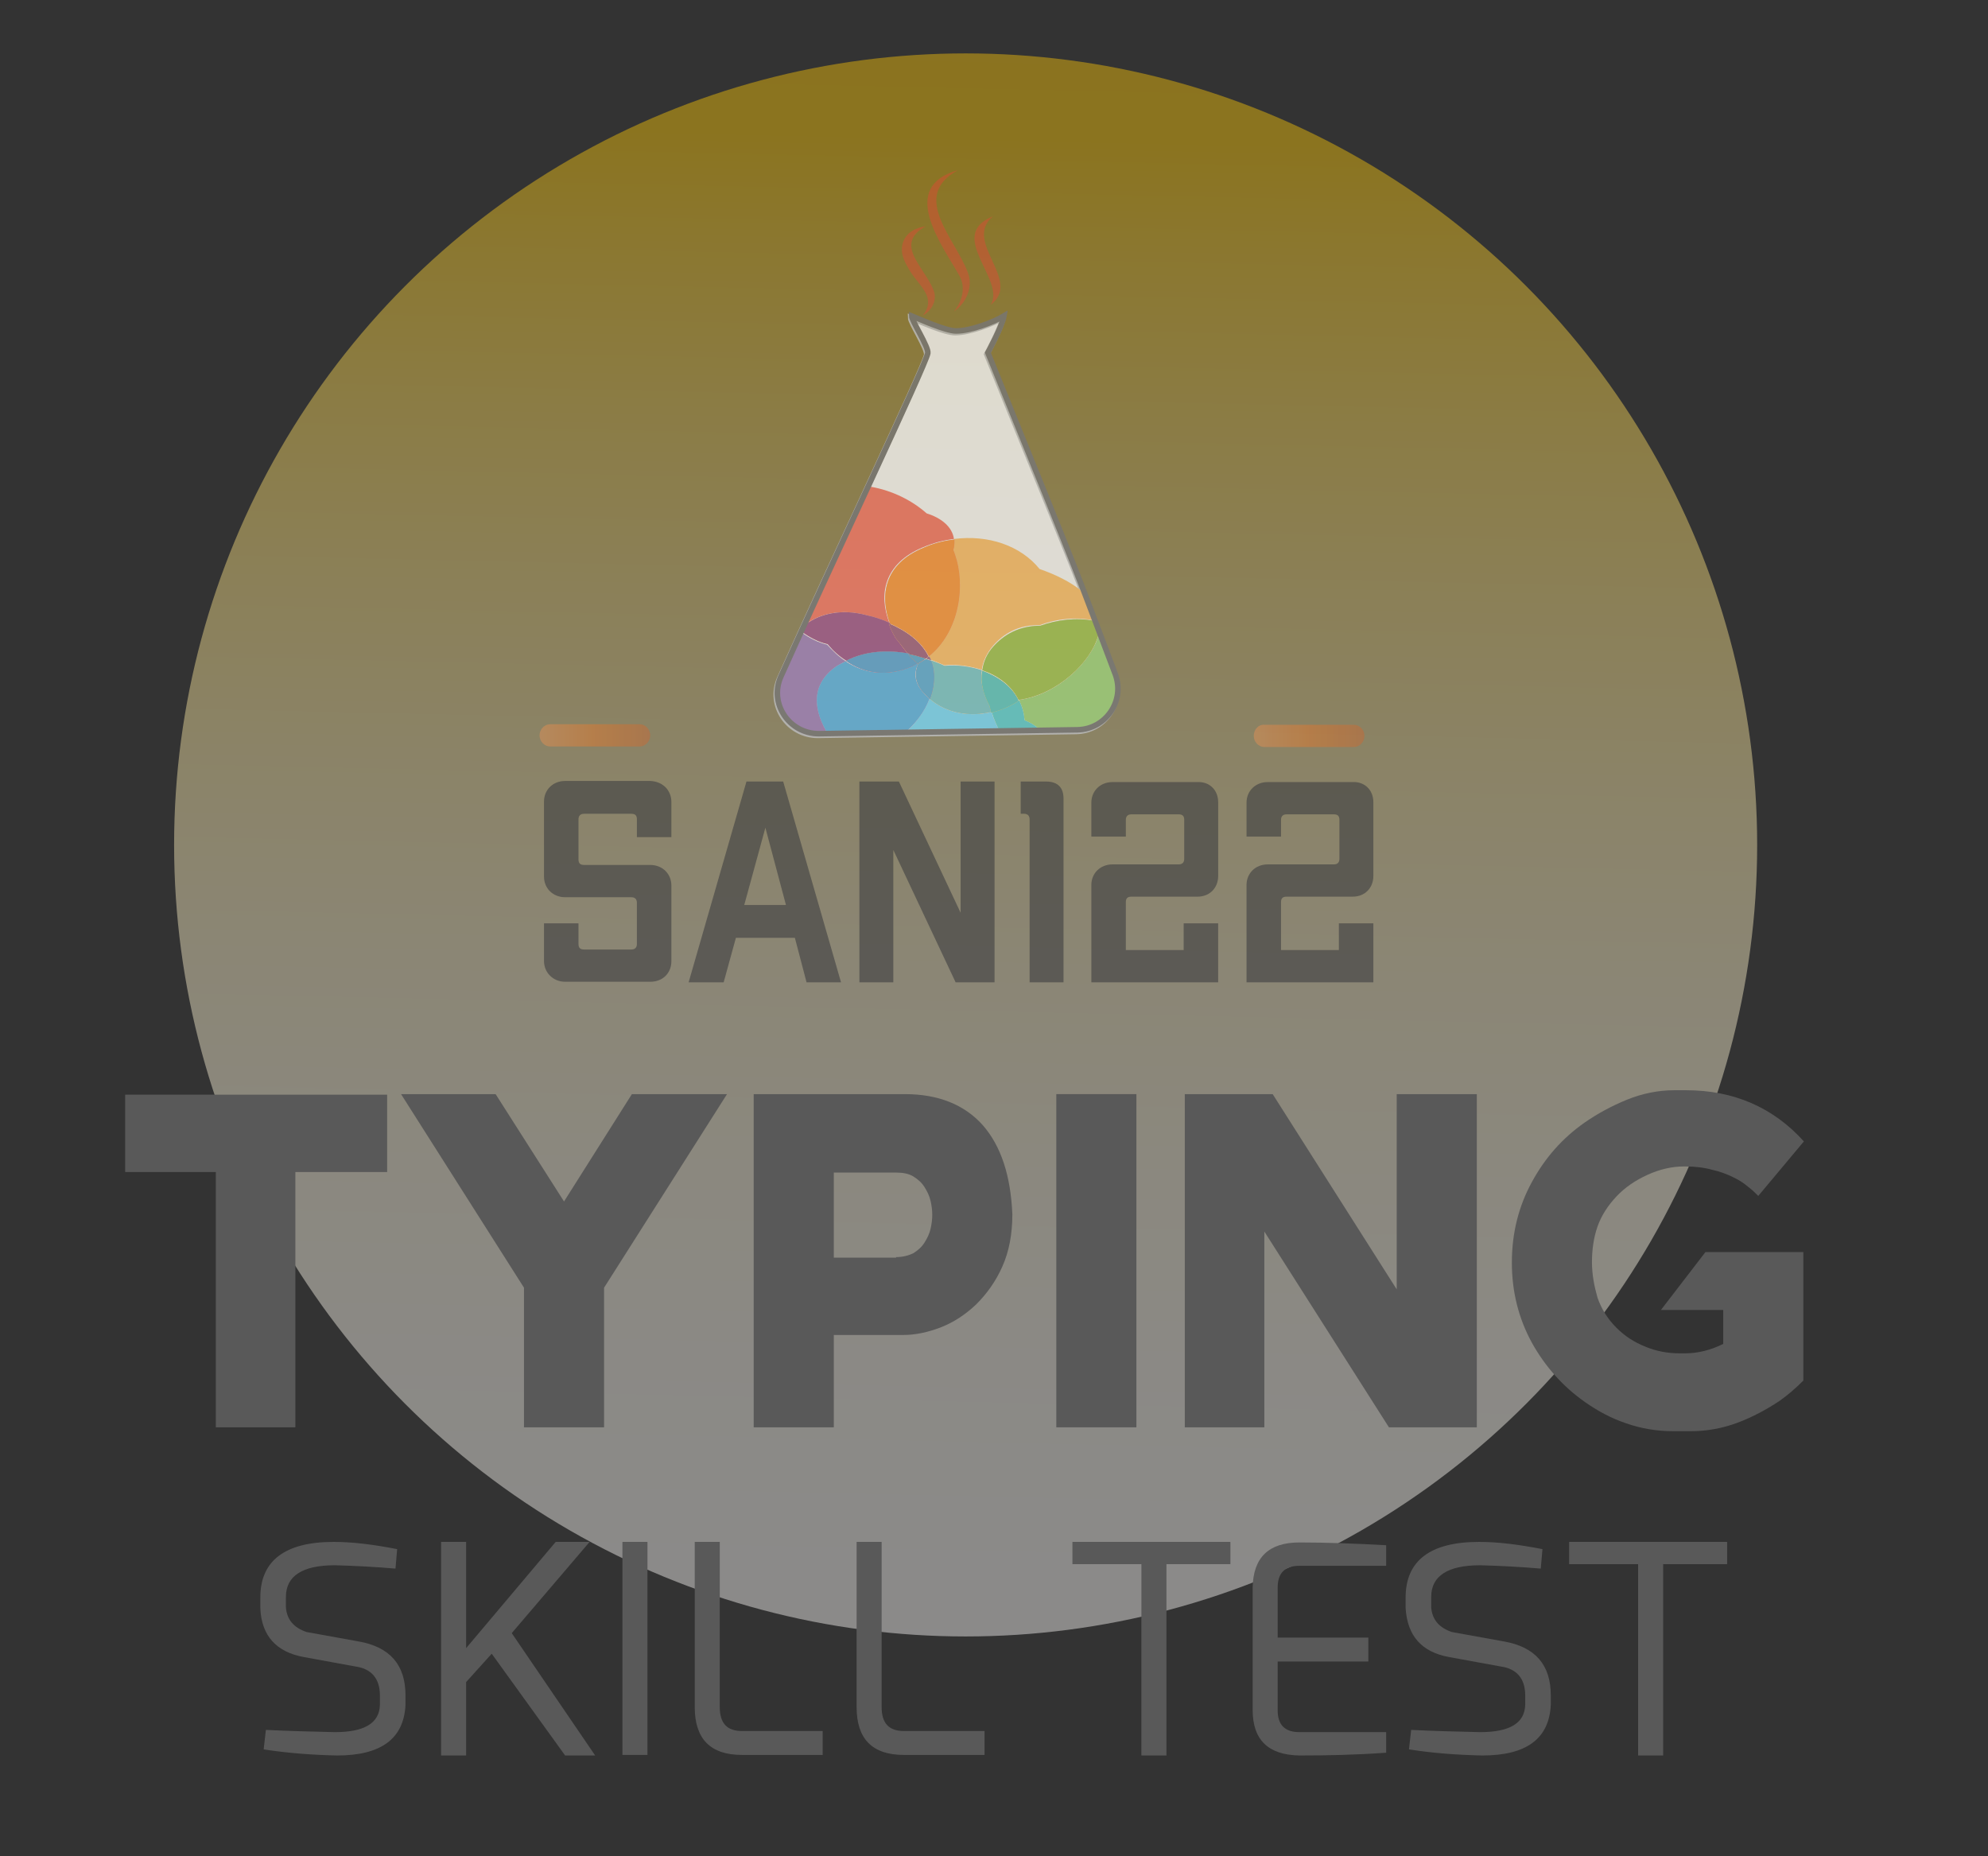 <?xml version="1.0" encoding="utf-8"?>
<!-- Generator: Adobe Illustrator 26.0.2, SVG Export Plug-In . SVG Version: 6.00 Build 0)  -->
<svg version="1.1" id="Layer_1" xmlns="http://www.w3.org/2000/svg" xmlns:xlink="http://www.w3.org/1999/xlink" x="0px" y="0px"
	 viewBox="0 0 35.74 33.37" style="enable-background:new 0 0 35.74 33.37;" xml:space="preserve">
<rect x="0" y="0" width="35.74" height="33.37" fill="#333333" stroke="none"/>
<style type="text/css">
	.st0{opacity:0.43;fill:url(#SVGID_1_);}
	.st1{fill:#595959;}
	.st2{opacity:0.8;}
	.st3{opacity:0.78;}
	.st4{fill:#404041;}
	.st5{fill:#F2F2F2;stroke:#BBBDBF;stroke-width:0.1;stroke-miterlimit:10;}
	.st6{fill:#F2F2F2;}
	.st7{opacity:0.68;fill:#EE3B24;}
	.st8{opacity:0.68;fill:#F9A42C;}
	.st9{opacity:0.68;fill:#74BF44;}
	.st10{opacity:0.68;fill:#774C9E;}
	.st11{opacity:0.68;fill:#40C6F3;}
	.st12{opacity:0.49;}
	.st13{fill:#EE4036;}
	.st14{opacity:0.5;fill:url(#SVGID_00000023964308557206728260000007137720735946560405_);}
	.st15{opacity:0.5;fill:url(#SVGID_00000182529621180160106050000016722701369994940324_);}
	.st16{fill:none;stroke:#767576;stroke-width:0.1;stroke-miterlimit:10;}
</style>
<linearGradient id="SVGID_1_" gradientUnits="userSpaceOnUse" x1="16.936" y1="34.229" x2="18.355" y2="-29.27">
	<stop  offset="0" style="stop-color:#FFFFFF"/>
	<stop  offset="0.087" style="stop-color:#FFFEFC"/>
	<stop  offset="0.153" style="stop-color:#FFFCF2"/>
	<stop  offset="0.212" style="stop-color:#FFF9E2"/>
	<stop  offset="0.268" style="stop-color:#FFF4CB"/>
	<stop  offset="0.321" style="stop-color:#FFEEAD"/>
	<stop  offset="0.372" style="stop-color:#FFE688"/>
	<stop  offset="0.421" style="stop-color:#FFDD5D"/>
	<stop  offset="0.468" style="stop-color:#FFD22C"/>
	<stop  offset="0.5" style="stop-color:#FFCA05"/>
	<stop  offset="1" style="stop-color:#FAAC18"/>
</linearGradient>
<circle class="st0" cx="17.36" cy="15.19" r="14.23"/>
<g>
	<path class="st1" d="M6.95,21.07H5.31v4.59H3.88v-4.59H2.25v-1.39h4.71V21.07z"/>
	<path class="st1" d="M10.86,23.15v2.51H9.42v-2.51l-2.21-3.48h1.7l1.23,1.93l1.22-1.93h1.71L10.86,23.15z"/>
	<path class="st1" d="M18.2,21.83c0,0.36-0.06,0.67-0.18,0.94c-0.12,0.27-0.28,0.49-0.47,0.68c-0.19,0.18-0.4,0.32-0.63,0.41
		C16.69,23.95,16.46,24,16.24,24h-1.25v1.66h-1.44v-5.99h2.72c0.6,0,1.07,0.19,1.4,0.56C18,20.61,18.17,21.14,18.2,21.83z
		 M16.11,22.6c0.12,0,0.23-0.03,0.31-0.07c0.08-0.05,0.15-0.11,0.2-0.19c0.05-0.08,0.09-0.16,0.11-0.25
		c0.02-0.09,0.03-0.17,0.03-0.25c0-0.08-0.01-0.16-0.03-0.25c-0.02-0.09-0.06-0.17-0.11-0.25c-0.05-0.08-0.12-0.14-0.2-0.19
		c-0.08-0.05-0.19-0.07-0.31-0.07h-1.12v1.53H16.11z"/>
	<path class="st1" d="M20.43,25.66h-1.44v-5.99h1.44V25.66z"/>
	<path class="st1" d="M26.54,25.66h-1.57l-2.24-3.52v3.52H21.3v-5.99h1.58l2.23,3.51v-3.51h1.44V25.66z"/>
	<path class="st1" d="M30.66,22.51h1.76v2.31c-0.14,0.14-0.28,0.26-0.42,0.36c-0.24,0.16-0.5,0.3-0.77,0.4
		c-0.27,0.1-0.55,0.15-0.84,0.15h-0.31c-0.3,0-0.58-0.05-0.84-0.14c-0.27-0.09-0.51-0.22-0.74-0.38c-0.4-0.28-0.72-0.64-0.96-1.07
		c-0.24-0.44-0.36-0.92-0.36-1.44c0-0.53,0.12-1.01,0.36-1.45c0.24-0.44,0.55-0.79,0.95-1.07c0.23-0.16,0.49-0.3,0.76-0.41
		c0.27-0.11,0.56-0.17,0.85-0.17h0.21c0.86,0,1.57,0.31,2.12,0.92l-0.82,0.98c-0.05-0.05-0.11-0.11-0.19-0.17
		c-0.07-0.06-0.16-0.12-0.27-0.17c-0.1-0.05-0.23-0.1-0.37-0.13c-0.14-0.04-0.31-0.06-0.5-0.06c-0.22,0-0.44,0.05-0.66,0.15
		s-0.41,0.23-0.56,0.39s-0.27,0.34-0.34,0.54s-0.1,0.42-0.1,0.64s0.04,0.43,0.1,0.64c0.07,0.2,0.18,0.38,0.34,0.54
		c0.15,0.15,0.32,0.26,0.52,0.34c0.19,0.08,0.4,0.12,0.62,0.12h0.09c0.24,0,0.47-0.06,0.69-0.17v-0.61h-1.12L30.66,22.51z"/>
</g>
<g>
	<path class="st1" d="M7.11,28.2c-0.35-0.03-0.72-0.05-1.09-0.06c-0.58,0-0.88,0.19-0.88,0.57v0.19c0.02,0.22,0.14,0.36,0.37,0.44
		l0.94,0.17c0.56,0.1,0.84,0.42,0.84,0.97v0.17c-0.03,0.61-0.44,0.91-1.23,0.91c-0.44-0.01-0.87-0.04-1.32-0.11l0.04-0.35
		c0.4,0.02,0.81,0.03,1.24,0.04c0.53,0,0.8-0.16,0.81-0.49v-0.17c0-0.3-0.15-0.48-0.44-0.52l-0.93-0.17
		c-0.49-0.09-0.76-0.38-0.78-0.88v-0.19c0-0.66,0.44-1,1.32-1c0.35,0,0.73,0.05,1.14,0.13L7.11,28.2z"/>
	<path class="st1" d="M8.38,27.72v1.91l1.61-1.91h0.61L9.2,29.36l1.5,2.2h-0.54l-1.32-1.83l-0.46,0.51v1.32H7.93v-3.84H8.38z"/>
	<path class="st1" d="M11.64,27.72v3.83h-0.45v-3.83H11.64z"/>
	<path class="st1" d="M12.94,27.72v2.97c0,0.29,0.13,0.43,0.4,0.43h1.45v0.43h-1.45c-0.57,0-0.85-0.29-0.85-0.86v-2.97H12.94z"/>
	<path class="st1" d="M15.85,27.72v2.97c0,0.29,0.13,0.43,0.4,0.43h1.45v0.43h-1.45c-0.57,0-0.85-0.29-0.85-0.86v-2.97H15.85z"/>
	<path class="st1" d="M22.12,27.72v0.4h-1.15v3.44h-0.45v-3.44h-1.24v-0.4H22.12z"/>
	<path class="st1" d="M22.52,30.74v-2.2c0.01-0.54,0.29-0.81,0.84-0.81c0.49,0,1.01,0.02,1.56,0.05v0.37h-1.56
		c-0.26,0-0.39,0.13-0.39,0.39v0.9h1.63v0.43h-1.63v0.88c0,0.26,0.13,0.39,0.39,0.39h1.56v0.37c-0.55,0.04-1.07,0.05-1.56,0.05
		C22.8,31.55,22.52,31.28,22.52,30.74z"/>
	<path class="st1" d="M27.7,28.2c-0.35-0.03-0.72-0.05-1.09-0.06c-0.58,0-0.88,0.19-0.88,0.57v0.19c0.02,0.22,0.14,0.36,0.37,0.44
		l0.94,0.17c0.56,0.1,0.84,0.42,0.84,0.97v0.17c-0.03,0.61-0.44,0.91-1.23,0.91c-0.44-0.01-0.88-0.04-1.32-0.11l0.04-0.35
		c0.4,0.02,0.81,0.03,1.24,0.04c0.53,0,0.8-0.16,0.81-0.49v-0.17c0-0.3-0.15-0.48-0.44-0.52l-0.93-0.17
		c-0.49-0.09-0.75-0.38-0.78-0.88v-0.19c0-0.66,0.44-1,1.32-1c0.35,0,0.73,0.05,1.14,0.13L27.7,28.2z"/>
	<path class="st1" d="M31.05,27.72v0.4H29.9v3.44h-0.45v-3.44h-1.24v-0.4H31.05z"/>
</g>
<g class="st2">
	<g>
		<g class="st3">
			<path class="st4" d="M12.07,14.42v0.63h-0.62v-0.32c0-0.07-0.03-0.1-0.1-0.1h-0.85c-0.07,0-0.1,0.04-0.1,0.1v0.72
				c0,0.07,0.03,0.1,0.1,0.1h1.19c0.22,0,0.38,0.16,0.38,0.37v1.36c0,0.21-0.15,0.37-0.38,0.37h-1.53c-0.22,0-0.38-0.17-0.38-0.37
				v-0.68h0.62v0.37c0,0.07,0.03,0.1,0.1,0.1h0.85c0.07,0,0.1-0.04,0.1-0.1v-0.74c0-0.06-0.03-0.1-0.1-0.1h-1.19
				c-0.22,0-0.38-0.16-0.38-0.37v-1.35c0-0.21,0.16-0.37,0.38-0.37h1.53C11.92,14.05,12.07,14.21,12.07,14.42z"/>
			<path class="st4" d="M14.29,16.86h-1.06l-0.22,0.8h-0.63l1.04-3.61h0.66l1.04,3.61H14.5L14.29,16.86z M14.13,16.27l-0.37-1.39
				l-0.38,1.39H14.13z"/>
			<path class="st4" d="M17.88,14.05v3.61h-0.7l-1.12-2.38v2.38h-0.61v-3.61h0.71l1.11,2.36v-2.36H17.88z"/>
			<path class="st4" d="M19.12,14.36v3.3h-0.61v-2.93c0-0.06-0.03-0.1-0.1-0.1h-0.06v-0.58h0.45
				C19.02,14.05,19.12,14.16,19.12,14.36z"/>
			<path class="st4" d="M21.9,14.42v1.33c0,0.21-0.15,0.37-0.37,0.37h-1.14v0h-0.05c-0.07,0-0.1,0.03-0.1,0.1v0.86h1.04V16.6h0.62
				v1.06h-2.28v-1.75c0-0.21,0.16-0.37,0.38-0.37h1.19c0.07,0,0.1-0.04,0.1-0.1v-0.7c0-0.07-0.03-0.1-0.1-0.1h-0.85
				c-0.07,0-0.1,0.04-0.1,0.1v0.3h-0.62v-0.61c0-0.21,0.16-0.37,0.38-0.37h1.53C21.75,14.05,21.9,14.21,21.9,14.42z"/>
			<path class="st4" d="M24.69,14.42v1.33c0,0.21-0.15,0.37-0.37,0.37h-1.14v0h-0.05c-0.07,0-0.1,0.03-0.1,0.1v0.86h1.04V16.6h0.62
				v1.06h-2.28v-1.75c0-0.21,0.16-0.37,0.38-0.37h1.19c0.07,0,0.1-0.04,0.1-0.1v-0.7c0-0.07-0.03-0.1-0.1-0.1h-0.85
				c-0.07,0-0.1,0.04-0.1,0.1v0.3h-0.62v-0.61c0-0.21,0.16-0.37,0.38-0.37h1.53C24.54,14.05,24.69,14.21,24.69,14.42z"/>
		</g>
		<g>
			<g>
				<path class="st5" d="M17.74,6.37c0,0,0.26-0.48,0.29-0.66c-0.18,0.11-0.6,0.27-0.86,0.27c-0.19,0-0.65-0.21-0.8-0.27
					c0,0.09,0.31,0.56,0.29,0.67c-0.04,0.22-1.79,3.91-2.64,5.81c-0.22,0.49,0.15,1.03,0.68,1.03l4.65-0.07
					c0.51-0.01,0.86-0.52,0.68-1C19.28,10.15,19.58,10.9,17.74,6.37z"/>
				<path class="st6" d="M14.62,13.22c-0.06-0.02-0.13-0.03-0.19-0.05C14.49,13.2,14.56,13.21,14.62,13.22z"/>
				<path class="st6" d="M15.57,11.06c0.15,0.04,0.29,0.09,0.42,0.14c-0.2-0.51-0.1-1.07,0.6-1.36c0.19-0.08,0.37-0.13,0.56-0.15
					c-0.03-0.22-0.23-0.38-0.49-0.46C16.4,9,16.05,8.82,15.65,8.75c-0.1,0.17-0.17,0.33-0.25,0.51c-0.05,0.11-0.1,0.21-0.16,0.31
					c-0.05,0.14-0.12,0.28-0.2,0.41c-0.2,0.43-0.39,0.85-0.57,1.25C14.74,11.03,15.13,10.94,15.57,11.06z"/>
				<path class="st7" d="M15.57,11.06c0.15,0.04,0.29,0.09,0.42,0.14c-0.2-0.51-0.1-1.07,0.6-1.36c0.19-0.08,0.37-0.13,0.56-0.15
					c-0.03-0.22-0.23-0.38-0.49-0.46C16.4,9,16.05,8.82,15.65,8.75c-0.1,0.17-0.17,0.33-0.25,0.51c-0.05,0.11-0.1,0.21-0.16,0.31
					c-0.05,0.14-0.12,0.28-0.2,0.41c-0.2,0.43-0.39,0.85-0.57,1.25C14.74,11.03,15.13,10.94,15.57,11.06z"/>
				<path class="st6" d="M17.15,9.69c0.01,0.06,0,0.12-0.02,0.19c0.01,0.03,0.02,0.06,0.03,0.08c0.19,0.54,0.09,1.38-0.47,1.83
					c0.01,0.02,0.03,0.05,0.04,0.07c0.09,0.03,0.17,0.07,0.25,0.1c0.22-0.02,0.45,0.01,0.67,0.08c0.02-0.15,0.09-0.3,0.21-0.44
					c0.24-0.27,0.53-0.37,0.83-0.36c0.31-0.12,0.65-0.15,0.96-0.09c-0.07-0.17-0.14-0.35-0.21-0.53c-0.2-0.16-0.46-0.29-0.75-0.39
					C18.35,9.81,17.77,9.61,17.15,9.69z"/>
				<path class="st8" d="M17.15,9.69c0.01,0.06,0,0.12-0.02,0.19c0.01,0.03,0.02,0.06,0.03,0.08c0.19,0.54,0.09,1.38-0.47,1.83
					c0.01,0.02,0.03,0.05,0.04,0.07c0.09,0.03,0.17,0.07,0.25,0.1c0.22-0.02,0.45,0.01,0.67,0.08c0.02-0.15,0.09-0.3,0.21-0.44
					c0.24-0.27,0.53-0.37,0.83-0.36c0.31-0.12,0.65-0.15,0.96-0.09c-0.07-0.17-0.14-0.35-0.21-0.53c-0.2-0.16-0.46-0.29-0.75-0.39
					C18.35,9.81,17.77,9.61,17.15,9.69z"/>
				<path class="st6" d="M16.7,11.8c0.56-0.45,0.66-1.29,0.47-1.83c-0.01-0.03-0.02-0.06-0.03-0.08c0.02-0.07,0.02-0.13,0.02-0.19
					c-0.19,0.02-0.38,0.07-0.56,0.15c-0.7,0.29-0.79,0.85-0.6,1.36C16.32,11.35,16.57,11.54,16.7,11.8z"/>
				<path class="st7" d="M16.7,11.8c0.56-0.45,0.66-1.29,0.47-1.83c-0.01-0.03-0.02-0.06-0.03-0.08c0.02-0.07,0.02-0.13,0.02-0.19
					c-0.19,0.02-0.38,0.07-0.56,0.15c-0.7,0.29-0.79,0.85-0.6,1.36C16.32,11.35,16.57,11.54,16.7,11.8z"/>
				<path class="st8" d="M16.7,11.8c0.56-0.45,0.66-1.29,0.47-1.83c-0.01-0.03-0.02-0.06-0.03-0.08c0.02-0.07,0.02-0.13,0.02-0.19
					c-0.19,0.02-0.38,0.07-0.56,0.15c-0.7,0.29-0.79,0.85-0.6,1.36C16.32,11.35,16.57,11.54,16.7,11.8z"/>
				<path class="st6" d="M18.34,12.58c-0.01,0.01-0.02,0.01-0.02,0.01c0.06,0.12,0.09,0.24,0.1,0.36c0.13,0.05,0.23,0.12,0.31,0.21
					l0.64-0.01c0.51-0.01,0.86-0.52,0.68-1c-0.09-0.23-0.19-0.48-0.29-0.76C19.63,11.88,19.03,12.48,18.34,12.58z"/>
				<path class="st9" d="M18.34,12.58c-0.01,0.01-0.02,0.01-0.02,0.01c0.06,0.12,0.09,0.24,0.1,0.36c0.13,0.05,0.23,0.12,0.31,0.21
					l0.64-0.01c0.51-0.01,0.86-0.52,0.68-1c-0.09-0.23-0.19-0.48-0.29-0.76C19.63,11.88,19.03,12.48,18.34,12.58z"/>
				<path class="st6" d="M18.7,11.25c-0.3,0-0.59,0.1-0.83,0.36c-0.13,0.14-0.19,0.29-0.21,0.44c0.27,0.09,0.51,0.26,0.64,0.51
					c0.01,0.01,0.01,0.02,0.01,0.03c0.01-0.01,0.02-0.01,0.02-0.01c0.69-0.1,1.3-0.69,1.42-1.18c-0.03-0.08-0.06-0.16-0.09-0.24
					C19.35,11.1,19.01,11.14,18.7,11.25z"/>
				<path class="st8" d="M18.7,11.25c-0.3,0-0.59,0.1-0.83,0.36c-0.13,0.14-0.19,0.29-0.21,0.44c0.27,0.09,0.51,0.26,0.64,0.51
					c0.01,0.01,0.01,0.02,0.01,0.03c0.01-0.01,0.02-0.01,0.02-0.01c0.69-0.1,1.3-0.69,1.42-1.18c-0.03-0.08-0.06-0.16-0.09-0.24
					C19.35,11.1,19.01,11.14,18.7,11.25z"/>
				<path class="st9" d="M18.7,11.25c-0.3,0-0.59,0.1-0.83,0.36c-0.13,0.14-0.19,0.29-0.21,0.44c0.27,0.09,0.51,0.26,0.64,0.51
					c0.01,0.01,0.01,0.02,0.01,0.03c0.01-0.01,0.02-0.01,0.02-0.01c0.69-0.1,1.3-0.69,1.42-1.18c-0.03-0.08-0.06-0.16-0.09-0.24
					C19.35,11.1,19.01,11.14,18.7,11.25z"/>
				<path class="st6" d="M14.91,13.22c-0.27-0.43-0.35-0.91,0.15-1.25c0.05-0.03,0.1-0.06,0.15-0.08c-0.13-0.08-0.24-0.19-0.34-0.3
					c-0.17-0.04-0.32-0.12-0.46-0.22c-0.14,0.3-0.26,0.58-0.38,0.84c-0.17,0.39,0.03,0.83,0.39,0.97c0.06,0.02,0.13,0.03,0.19,0.05
					c0.03,0,0.06,0.01,0.09,0L14.91,13.22z"/>
				<path class="st10" d="M14.91,13.22c-0.27-0.43-0.35-0.91,0.15-1.25c0.05-0.03,0.1-0.06,0.15-0.08c-0.13-0.08-0.24-0.19-0.34-0.3
					c-0.17-0.04-0.32-0.12-0.46-0.22c-0.14,0.3-0.26,0.58-0.38,0.84c-0.17,0.39,0.03,0.83,0.39,0.97c0.06,0.02,0.13,0.03,0.19,0.05
					c0.03,0,0.06,0.01,0.09,0L14.91,13.22z"/>
				<path class="st6" d="M16.33,11.76c-0.08-0.09-0.16-0.2-0.21-0.3c-0.05-0.08-0.09-0.17-0.12-0.26c-0.13-0.06-0.28-0.11-0.42-0.14
					c-0.44-0.12-0.84-0.03-1.1,0.17c-0.02,0.04-0.04,0.09-0.06,0.13c0.14,0.1,0.29,0.18,0.46,0.22c0.1,0.12,0.21,0.22,0.34,0.3
					C15.55,11.71,15.95,11.69,16.33,11.76z"/>
				<path class="st7" d="M16.33,11.76c-0.08-0.09-0.16-0.2-0.21-0.3c-0.05-0.08-0.09-0.17-0.12-0.26c-0.13-0.06-0.28-0.11-0.42-0.14
					c-0.44-0.12-0.84-0.03-1.1,0.17c-0.02,0.04-0.04,0.09-0.06,0.13c0.14,0.1,0.29,0.18,0.46,0.22c0.1,0.12,0.21,0.22,0.34,0.3
					C15.55,11.71,15.95,11.69,16.33,11.76z"/>
				<path class="st10" d="M16.33,11.76c-0.08-0.09-0.16-0.2-0.21-0.3c-0.05-0.08-0.09-0.17-0.12-0.26
					c-0.13-0.06-0.28-0.11-0.42-0.14c-0.44-0.12-0.84-0.03-1.1,0.17c-0.02,0.04-0.04,0.09-0.06,0.13c0.14,0.1,0.29,0.18,0.46,0.22
					c0.1,0.12,0.21,0.22,0.34,0.3C15.55,11.71,15.95,11.69,16.33,11.76z"/>
				<path class="st6" d="M16.74,11.87c-0.01-0.03-0.02-0.05-0.04-0.07c-0.02,0.01-0.04,0.03-0.05,0.04
					C16.68,11.85,16.71,11.86,16.74,11.87z"/>
				<path class="st8" d="M16.74,11.87c-0.01-0.03-0.02-0.05-0.04-0.07c-0.02,0.01-0.04,0.03-0.05,0.04
					C16.68,11.85,16.71,11.86,16.74,11.87z"/>
				<path class="st10" d="M16.74,11.87c-0.01-0.03-0.02-0.05-0.04-0.07c-0.02,0.01-0.04,0.03-0.05,0.04
					C16.68,11.85,16.71,11.86,16.74,11.87z"/>
				<path class="st6" d="M16.33,11.76c0.11,0.02,0.21,0.05,0.31,0.08c0.02-0.01,0.04-0.03,0.05-0.04c-0.13-0.26-0.38-0.45-0.71-0.59
					c0.03,0.09,0.07,0.17,0.12,0.26C16.18,11.56,16.25,11.67,16.33,11.76z"/>
				<path class="st7" d="M16.33,11.76c0.11,0.02,0.21,0.05,0.31,0.08c0.02-0.01,0.04-0.03,0.05-0.04c-0.13-0.26-0.38-0.45-0.71-0.59
					c0.03,0.09,0.07,0.17,0.12,0.26C16.18,11.56,16.25,11.67,16.33,11.76z"/>
				<path class="st8" d="M16.33,11.76c0.11,0.02,0.21,0.05,0.31,0.08c0.02-0.01,0.04-0.03,0.05-0.04c-0.13-0.26-0.38-0.45-0.71-0.59
					c0.03,0.09,0.07,0.17,0.12,0.26C16.18,11.56,16.25,11.67,16.33,11.76z"/>
				<path class="st10" d="M16.33,11.76c0.11,0.02,0.21,0.05,0.31,0.08c0.02-0.01,0.04-0.03,0.05-0.04
					c-0.13-0.26-0.38-0.45-0.71-0.59c0.03,0.09,0.07,0.17,0.12,0.26C16.18,11.56,16.25,11.67,16.33,11.76z"/>
				<path class="st6" d="M16.71,12.56c-0.09,0.23-0.25,0.45-0.46,0.64l1.74-0.03c-0.07-0.12-0.13-0.25-0.16-0.37
					C17.44,12.89,17.02,12.83,16.71,12.56z"/>
				<path class="st11" d="M16.71,12.56c-0.09,0.23-0.25,0.45-0.46,0.64l1.74-0.03c-0.07-0.12-0.13-0.25-0.16-0.37
					C17.44,12.89,17.02,12.83,16.71,12.56z"/>
				<path class="st6" d="M16.71,12.56c0.31,0.27,0.73,0.33,1.11,0.24c-0.01-0.04-0.02-0.08-0.03-0.12
					c-0.11-0.21-0.17-0.42-0.14-0.63c-0.21-0.07-0.44-0.1-0.67-0.08c-0.08-0.04-0.17-0.07-0.25-0.1c0.02,0.06,0.04,0.12,0.05,0.19
					C16.8,12.23,16.77,12.4,16.71,12.56z"/>
				<path class="st8" d="M16.71,12.56c0.31,0.27,0.73,0.33,1.11,0.24c-0.01-0.04-0.02-0.08-0.03-0.12
					c-0.11-0.21-0.17-0.42-0.14-0.63c-0.21-0.07-0.44-0.1-0.67-0.08c-0.08-0.04-0.17-0.07-0.25-0.1c0.02,0.06,0.04,0.12,0.05,0.19
					C16.8,12.23,16.77,12.4,16.71,12.56z"/>
				<path class="st11" d="M16.71,12.56c0.31,0.27,0.73,0.33,1.11,0.24c-0.01-0.04-0.02-0.08-0.03-0.12
					c-0.11-0.21-0.17-0.42-0.14-0.63c-0.21-0.07-0.44-0.1-0.67-0.08c-0.08-0.04-0.17-0.07-0.25-0.1c0.02,0.06,0.04,0.12,0.05,0.19
					C16.8,12.23,16.77,12.4,16.71,12.56z"/>
				<path class="st6" d="M18.42,12.95c-0.01-0.12-0.04-0.24-0.1-0.36c-0.15,0.1-0.31,0.17-0.49,0.21c0.04,0.13,0.09,0.25,0.16,0.37
					l0.74-0.01C18.65,13.07,18.55,13,18.42,12.95z"/>
				<path class="st9" d="M18.42,12.95c-0.01-0.12-0.04-0.24-0.1-0.36c-0.15,0.1-0.31,0.17-0.49,0.21c0.04,0.13,0.09,0.25,0.16,0.37
					l0.74-0.01C18.65,13.07,18.55,13,18.42,12.95z"/>
				<path class="st11" d="M18.42,12.95c-0.01-0.12-0.04-0.24-0.1-0.36c-0.15,0.1-0.31,0.17-0.49,0.21c0.04,0.13,0.09,0.25,0.16,0.37
					l0.74-0.01C18.65,13.07,18.55,13,18.42,12.95z"/>
				<path class="st6" d="M17.79,12.69c0.01,0.04,0.02,0.08,0.03,0.12c0.17-0.04,0.34-0.11,0.49-0.21c0-0.01-0.01-0.02-0.01-0.03
					c-0.13-0.25-0.37-0.41-0.64-0.51C17.62,12.27,17.68,12.48,17.79,12.69z"/>
				<path class="st8" d="M17.79,12.69c0.01,0.04,0.02,0.08,0.03,0.12c0.17-0.04,0.34-0.11,0.49-0.21c0-0.01-0.01-0.02-0.01-0.03
					c-0.13-0.25-0.37-0.41-0.64-0.51C17.62,12.27,17.68,12.48,17.79,12.69z"/>
				<path class="st9" d="M17.79,12.69c0.01,0.04,0.02,0.08,0.03,0.12c0.17-0.04,0.34-0.11,0.49-0.21c0-0.01-0.01-0.02-0.01-0.03
					c-0.13-0.25-0.37-0.41-0.64-0.51C17.62,12.27,17.68,12.48,17.79,12.69z"/>
				<path class="st11" d="M17.79,12.69c0.01,0.04,0.02,0.08,0.03,0.12c0.17-0.04,0.34-0.11,0.49-0.21c0-0.01-0.01-0.02-0.01-0.03
					c-0.13-0.25-0.37-0.41-0.64-0.51C17.62,12.27,17.68,12.48,17.79,12.69z"/>
				<path class="st6" d="M16.71,12.56c-0.04-0.04-0.08-0.07-0.12-0.12c-0.16-0.18-0.16-0.36-0.08-0.51c0,0-0.01-0.01-0.01-0.01
					c-0.04,0.02-0.07,0.04-0.11,0.06c-0.46,0.2-0.87,0.12-1.19-0.09c-0.05,0.03-0.1,0.05-0.15,0.08c-0.5,0.34-0.42,0.82-0.15,1.25
					l1.34-0.02C16.45,13.02,16.62,12.8,16.71,12.56z"/>
				<path class="st10" d="M16.71,12.56c-0.04-0.04-0.08-0.07-0.12-0.12c-0.16-0.18-0.16-0.36-0.08-0.51c0,0-0.01-0.01-0.01-0.01
					c-0.04,0.02-0.07,0.04-0.11,0.06c-0.46,0.2-0.87,0.12-1.19-0.09c-0.05,0.03-0.1,0.05-0.15,0.08c-0.5,0.34-0.42,0.82-0.15,1.25
					l1.34-0.02C16.45,13.02,16.62,12.8,16.71,12.56z"/>
				<path class="st11" d="M16.71,12.56c-0.04-0.04-0.08-0.07-0.12-0.12c-0.16-0.18-0.16-0.36-0.08-0.51c0,0-0.01-0.01-0.01-0.01
					c-0.04,0.02-0.07,0.04-0.11,0.06c-0.46,0.2-0.87,0.12-1.19-0.09c-0.05,0.03-0.1,0.05-0.15,0.08c-0.5,0.34-0.42,0.82-0.15,1.25
					l1.34-0.02C16.45,13.02,16.62,12.8,16.71,12.56z"/>
				<path class="st6" d="M16.4,11.98c0.04-0.02,0.07-0.04,0.11-0.06c-0.06-0.05-0.12-0.11-0.17-0.17c-0.38-0.07-0.78-0.05-1.13,0.13
					C15.53,12.1,15.93,12.18,16.4,11.98z"/>
				<path class="st7" d="M16.4,11.98c0.04-0.02,0.07-0.04,0.11-0.06c-0.06-0.05-0.12-0.11-0.17-0.17c-0.38-0.07-0.78-0.05-1.13,0.13
					C15.53,12.1,15.93,12.18,16.4,11.98z"/>
				<path class="st10" d="M16.4,11.98c0.04-0.02,0.07-0.04,0.11-0.06c-0.06-0.05-0.12-0.11-0.17-0.17
					c-0.38-0.07-0.78-0.05-1.13,0.13C15.53,12.1,15.93,12.18,16.4,11.98z"/>
				<path class="st11" d="M16.4,11.98c0.04-0.02,0.07-0.04,0.11-0.06c-0.06-0.05-0.12-0.11-0.17-0.17
					c-0.38-0.07-0.78-0.05-1.13,0.13C15.53,12.1,15.93,12.18,16.4,11.98z"/>
				<path class="st6" d="M16.51,11.93C16.51,11.93,16.51,11.93,16.51,11.93c-0.07,0.16-0.07,0.34,0.09,0.52
					c0.04,0.04,0.08,0.08,0.12,0.12c0.06-0.16,0.09-0.34,0.07-0.5c-0.01-0.07-0.02-0.13-0.05-0.19c-0.03-0.01-0.06-0.02-0.09-0.03
					C16.6,11.87,16.56,11.9,16.51,11.93z"/>
				<path class="st8" d="M16.51,11.93C16.51,11.93,16.51,11.93,16.51,11.93c-0.07,0.16-0.07,0.34,0.09,0.52
					c0.04,0.04,0.08,0.08,0.12,0.12c0.06-0.16,0.09-0.34,0.07-0.5c-0.01-0.07-0.02-0.13-0.05-0.19c-0.03-0.01-0.06-0.02-0.09-0.03
					C16.6,11.87,16.56,11.9,16.51,11.93z"/>
				<path class="st10" d="M16.51,11.93C16.51,11.93,16.51,11.93,16.51,11.93c-0.07,0.16-0.07,0.34,0.09,0.52
					c0.04,0.04,0.08,0.08,0.12,0.12c0.06-0.16,0.09-0.34,0.07-0.5c-0.01-0.07-0.02-0.13-0.05-0.19c-0.03-0.01-0.06-0.02-0.09-0.03
					C16.6,11.87,16.56,11.9,16.51,11.93z"/>
				<path class="st11" d="M16.51,11.93C16.51,11.93,16.51,11.93,16.51,11.93c-0.07,0.16-0.07,0.34,0.09,0.52
					c0.04,0.04,0.08,0.08,0.12,0.12c0.06-0.16,0.09-0.34,0.07-0.5c-0.01-0.07-0.02-0.13-0.05-0.19c-0.03-0.01-0.06-0.02-0.09-0.03
					C16.6,11.87,16.56,11.9,16.51,11.93z"/>
				<path class="st6" d="M16.33,11.76c0.05,0.06,0.11,0.12,0.17,0.17c0.05-0.03,0.1-0.06,0.14-0.09
					C16.54,11.81,16.44,11.78,16.33,11.76z"/>
				<path class="st7" d="M16.33,11.76c0.05,0.06,0.11,0.12,0.17,0.17c0.05-0.03,0.1-0.06,0.14-0.09
					C16.54,11.81,16.44,11.78,16.33,11.76z"/>
				<path class="st8" d="M16.33,11.76c0.05,0.06,0.11,0.12,0.17,0.17c0.05-0.03,0.1-0.06,0.14-0.09
					C16.54,11.81,16.44,11.78,16.33,11.76z"/>
				<path class="st10" d="M16.33,11.76c0.05,0.06,0.11,0.12,0.17,0.17c0.05-0.03,0.1-0.06,0.14-0.09
					C16.54,11.81,16.44,11.78,16.33,11.76z"/>
				<path class="st11" d="M16.33,11.76c0.05,0.06,0.11,0.12,0.17,0.17c0.05-0.03,0.1-0.06,0.14-0.09
					C16.54,11.81,16.44,11.78,16.33,11.76z"/>
			</g>
			<g class="st12">
				<path class="st13" d="M17.22,3.06c-0.86,0.47-0.05,1.22,0.18,1.84c0.1,0.26-0.03,0.55-0.25,0.7c0.16-0.2,0.21-0.44,0.1-0.64
					C16.92,4.38,16.15,3.36,17.22,3.06L17.22,3.06z"/>
			</g>
			<g class="st12">
				<path class="st13" d="M17.85,3.89c-0.55,0.46,0.54,1.15-0.04,1.59C18.09,5.03,17,4.23,17.85,3.89L17.85,3.89z"/>
			</g>
			<g class="st12">
				<path class="st13" d="M16.64,4.07c-0.58,0.32-0.02,0.73,0.14,1.14c0.08,0.18-0.03,0.38-0.19,0.46c0.25-0.31-0.05-0.52-0.22-0.78
					c-0.08-0.14-0.2-0.31-0.14-0.52C16.29,4.17,16.48,4.09,16.64,4.07L16.64,4.07z"/>
			</g>
		</g>
		
			<linearGradient id="SVGID_00000088837484326804002500000006588198040114865324_" gradientUnits="userSpaceOnUse" x1="22.541" y1="13.225" x2="24.535" y2="13.225">
			<stop  offset="0" style="stop-color:#F69353"/>
			<stop  offset="0.5" style="stop-color:#F37521"/>
			<stop  offset="1" style="stop-color:#D4622A"/>
		</linearGradient>
		<path style="opacity:0.5;fill:url(#SVGID_00000088837484326804002500000006588198040114865324_);" d="M22.54,13.23L22.54,13.23
			c0,0.11,0.09,0.2,0.19,0.2h1.61c0.1,0,0.19-0.09,0.19-0.2l0,0c0-0.11-0.09-0.2-0.19-0.2h-1.61
			C22.63,13.02,22.54,13.11,22.54,13.23z"/>
		
			<linearGradient id="SVGID_00000102528062780929723020000016131583444159705222_" gradientUnits="userSpaceOnUse" x1="9.7" y1="13.223" x2="11.694" y2="13.223">
			<stop  offset="0" style="stop-color:#F69353"/>
			<stop  offset="0.5" style="stop-color:#F37521"/>
			<stop  offset="1" style="stop-color:#D4622A"/>
		</linearGradient>
		<path style="opacity:0.5;fill:url(#SVGID_00000102528062780929723020000016131583444159705222_);" d="M9.7,13.22L9.7,13.22
			c0,0.11,0.09,0.2,0.19,0.2h1.61c0.1,0,0.19-0.09,0.19-0.2v0c0-0.11-0.09-0.2-0.19-0.2H9.89C9.79,13.02,9.7,13.11,9.7,13.22z"/>
	</g>
	<path class="st16" d="M17.76,6.34c0,0,0.26-0.48,0.29-0.66c-0.18,0.11-0.6,0.27-0.86,0.27c-0.19,0-0.65-0.21-0.8-0.27
		c0,0.09,0.31,0.56,0.29,0.67c-0.04,0.22-1.79,3.91-2.64,5.81c-0.22,0.49,0.15,1.03,0.68,1.03l4.65-0.07c0.51-0.01,0.86-0.52,0.68-1
		C19.29,10.12,19.6,10.87,17.76,6.34z"/>
</g>
</svg>
